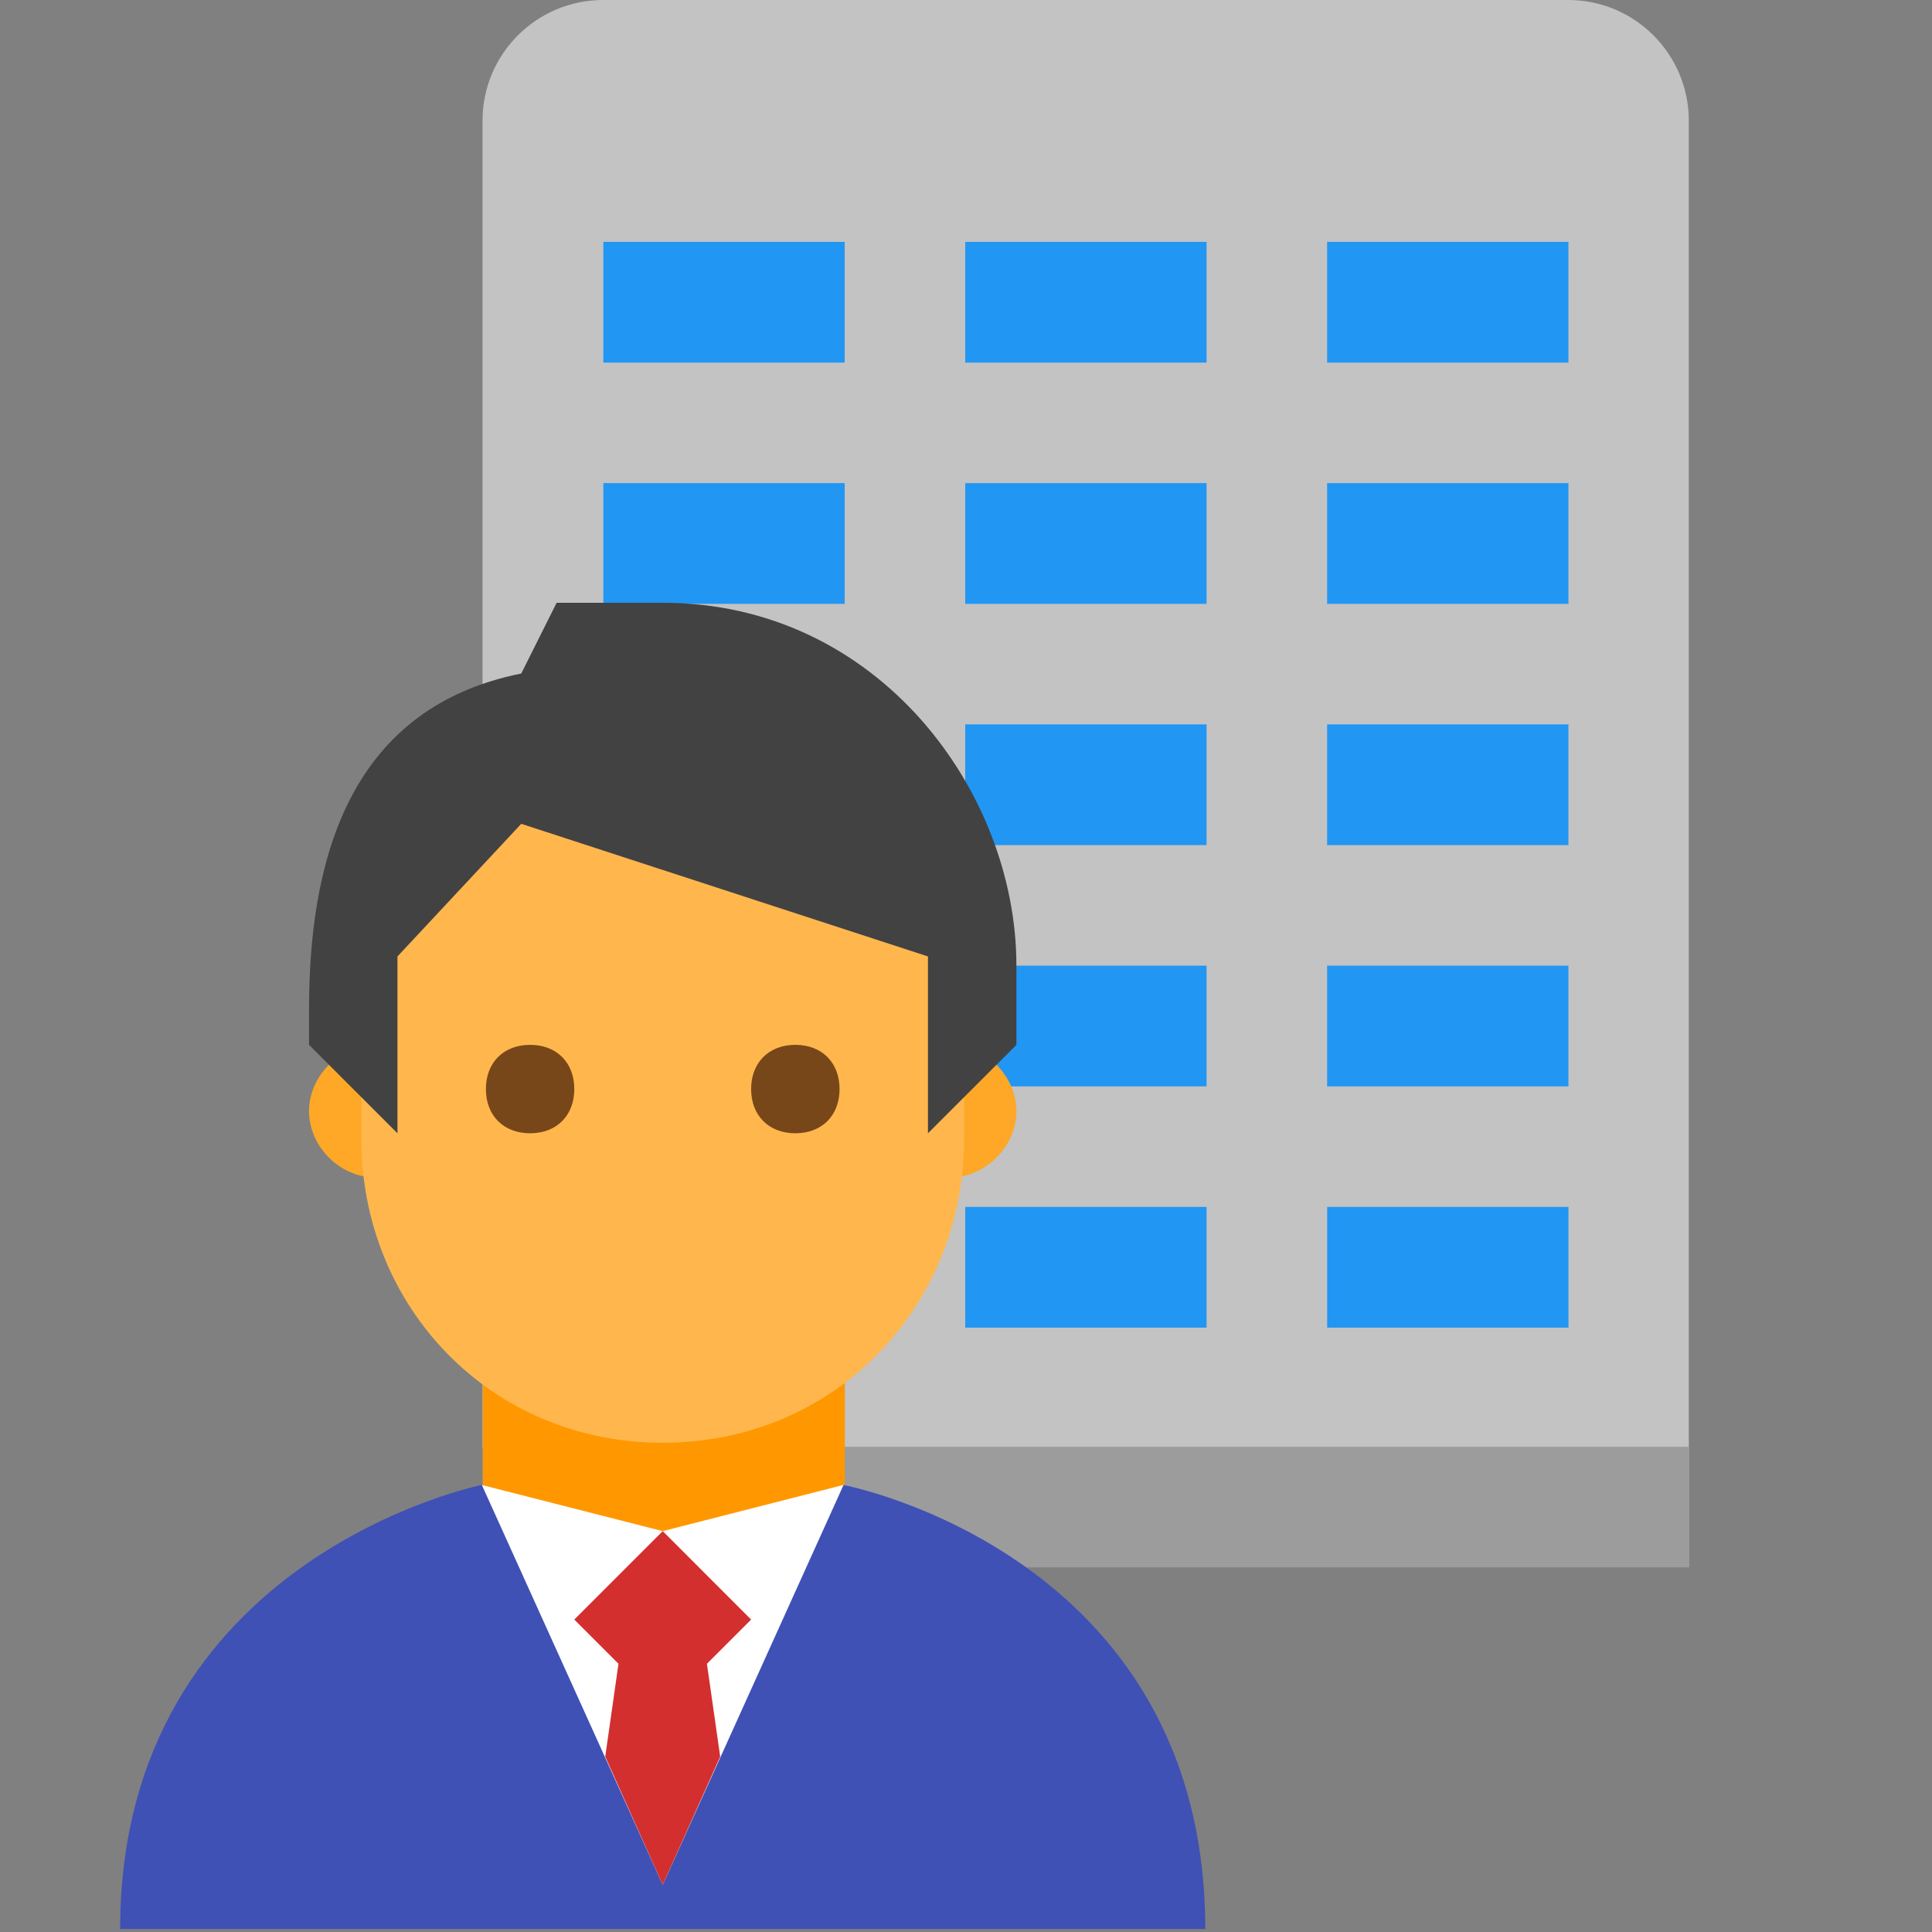 <?xml version="1.0" encoding="UTF-8" standalone="no"?>
<!DOCTYPE svg PUBLIC "-//W3C//DTD SVG 1.1//EN" "http://www.w3.org/Graphics/SVG/1.1/DTD/svg11.dtd">
<svg width="100%" height="100%" viewBox="0 0 16 16" version="1.1" xmlns="http://www.w3.org/2000/svg" xmlns:xlink="http://www.w3.org/1999/xlink" xml:space="preserve" xmlns:serif="http://www.serif.com/" style="fill-rule:evenodd;clip-rule:evenodd;stroke-linejoin:round;stroke-miterlimit:2;">
    <rect x="0" y="0" width="16" height="16" fill="#808080" stroke="none"/>
    <g transform="matrix(0.333,0,0,0.333,0,0)">
        <g transform="matrix(1,0,0,1,6,0)">
            <g transform="matrix(3,0,0,2.786,-3,0)">
                <path d="M13,1.077C13,0.483 12.552,0 12,0L4,0C3.448,0 3,0.483 3,1.077L3,12.923C4.769,12.904 3.448,12.923 4,12.923L12,12.923C12.552,12.923 11.882,12.926 13,12.923L13,1.077Z" style="fill:rgb(195,195,195);"/>
            </g>
            <g transform="matrix(1.034,0,0,1.343,-0.923,-17.989)">
                <rect x="6.698" y="40.186" width="29.023" height="2.233" style="fill:rgb(156,156,156);"/>
            </g>
            <g transform="matrix(0.896,0,0,0.538,-11.999,-11.401)">
                <rect x="23.442" y="32.372" width="6.698" height="5.581" style="fill:rgb(33,150,243);"/>
            </g>
            <g transform="matrix(0.896,0,0,0.538,6.001,-11.401)">
                <rect x="23.442" y="32.372" width="6.698" height="5.581" style="fill:rgb(33,150,243);"/>
            </g>
            <g transform="matrix(0.896,0,0,0.538,-2.999,-11.401)">
                <rect x="23.442" y="32.372" width="6.698" height="5.581" style="fill:rgb(33,150,243);"/>
            </g>
            <g transform="matrix(0.896,0,0,0.538,-11.999,-5.401)">
                <rect x="23.442" y="32.372" width="6.698" height="5.581" style="fill:rgb(33,150,243);"/>
            </g>
            <g transform="matrix(0.896,0,0,0.538,6.001,-5.401)">
                <rect x="23.442" y="32.372" width="6.698" height="5.581" style="fill:rgb(33,150,243);"/>
            </g>
            <g transform="matrix(0.896,0,0,0.538,-2.999,-5.401)">
                <rect x="23.442" y="32.372" width="6.698" height="5.581" style="fill:rgb(33,150,243);"/>
            </g>
            <g transform="matrix(0.896,0,0,0.538,-11.999,0.599)">
                <rect x="23.442" y="32.372" width="6.698" height="5.581" style="fill:rgb(33,150,243);"/>
            </g>
            <g transform="matrix(0.896,0,0,0.538,6.001,0.599)">
                <rect x="23.442" y="32.372" width="6.698" height="5.581" style="fill:rgb(33,150,243);"/>
            </g>
            <g transform="matrix(0.896,0,0,0.538,-2.999,0.599)">
                <rect x="23.442" y="32.372" width="6.698" height="5.581" style="fill:rgb(33,150,243);"/>
            </g>
            <g transform="matrix(0.896,0,0,0.538,-11.999,6.599)">
                <rect x="23.442" y="32.372" width="6.698" height="5.581" style="fill:rgb(33,150,243);"/>
            </g>
            <g transform="matrix(0.896,0,0,0.538,6.001,6.599)">
                <rect x="23.442" y="32.372" width="6.698" height="5.581" style="fill:rgb(33,150,243);"/>
            </g>
            <g transform="matrix(0.896,0,0,0.538,-2.999,6.599)">
                <rect x="23.442" y="32.372" width="6.698" height="5.581" style="fill:rgb(33,150,243);"/>
            </g>
            <g transform="matrix(0.896,0,0,0.538,-11.998,12.599)">
                <rect x="23.442" y="32.372" width="6.698" height="5.581" style="fill:rgb(33,150,243);"/>
            </g>
            <g transform="matrix(0.896,0,0,0.538,6.002,12.599)">
                <rect x="23.442" y="32.372" width="6.698" height="5.581" style="fill:rgb(33,150,243);"/>
            </g>
            <g transform="matrix(0.896,0,0,0.538,-2.999,12.599)">
                <rect x="23.442" y="32.372" width="6.698" height="5.581" style="fill:rgb(33,150,243);"/>
            </g>
        </g>
        <g transform="matrix(1.222,0,0,1.222,-25.761,-10.667)">
            <g transform="matrix(0.806,0,0,0.806,6.677,9.3)">
                <path d="M25.674,27.349C25.674,26.456 26.456,25.674 27.349,25.674C28.242,25.674 29.023,26.456 29.023,27.349C29.023,28.242 28.242,29.023 27.349,29.023C26.456,29.023 25.674,28.242 25.674,27.349M40.186,27.349C40.186,28.242 40.967,29.023 41.86,29.023C42.753,29.023 43.535,28.242 43.535,27.349C43.535,26.456 42.753,25.674 41.86,25.674C40.967,25.674 40.186,26.456 40.186,27.349" style="fill:rgb(255,167,38);fill-rule:nonzero;"/>
            </g>
            <g transform="matrix(0.825,0,0,0.806,6.042,9.3)">
                <path d="M30.14,36.837L30.14,32.372L39.07,32.372L39.07,36.837C39.07,36.837 39.07,41.302 34.605,41.302C30.14,41.302 30.14,36.837 30.14,36.837Z" style="fill:rgb(255,152,0);fill-rule:nonzero;"/>
            </g>
            <g transform="matrix(0.806,0,0,0.806,6.677,9.3)">
                <path d="M26.994,28.044C26.994,32.285 30.251,35.721 34.605,35.721C38.958,35.721 42.215,32.285 42.215,28.044L42.215,23.158C42.215,18.916 26.994,16.572 26.994,23.158L26.994,28.044Z" style="fill:rgb(255,183,77);fill-rule:nonzero;"/>
            </g>
            <g transform="matrix(0.806,0,0,0.806,6.677,9.3)">
                <path d="M31.926,14.512L31.033,16.298C26.567,17.191 25.674,21.209 25.674,24.781L25.674,25.674L27.907,27.907L27.907,23.442L31.033,20.093L41.302,23.442L41.302,27.907L43.535,25.674L43.535,23.665C43.535,19.312 40.074,14.512 34.605,14.512L31.926,14.512Z" style="fill:rgb(66,66,66);fill-rule:nonzero;"/>
            </g>
            <g transform="matrix(0.806,0,0,0.806,6.677,9.3)">
                <path d="M32.372,26.791C32.372,27.46 31.926,27.907 31.256,27.907C30.586,27.907 30.14,27.46 30.14,26.791C30.14,26.121 30.586,25.674 31.256,25.674C31.926,25.674 32.372,26.121 32.372,26.791M39.07,26.791C39.07,26.121 38.623,25.674 37.953,25.674C37.284,25.674 36.837,26.121 36.837,26.791C36.837,27.46 37.284,27.907 37.953,27.907C38.623,27.907 39.07,27.46 39.07,26.791" style="fill:rgb(120,71,25);fill-rule:nonzero;"/>
            </g>
            <g transform="matrix(0.806,0,0,0.806,6.677,9.3)">
                <path d="M30.038,36.786C30.038,36.786 20.905,38.623 20.905,48L48.304,48C48.304,38.512 39.171,36.788 39.171,36.788L34.605,39.07" style="fill:rgb(63,81,181);fill-rule:nonzero;"/>
            </g>
            <g transform="matrix(0.806,0,0,0.806,6.677,9.3)">
                <path d="M39.171,36.786L34.605,37.953L30.038,36.788L34.605,46.884L39.171,36.786Z" style="fill:white;fill-rule:nonzero;"/>
            </g>
            <g transform="matrix(0.806,0,0,0.806,6.677,9.3)">
                <path d="M36.837,40.186L34.605,37.953L32.372,40.186L33.488,41.302L33.153,43.647L34.605,46.884L36.056,43.647L35.721,41.302L36.837,40.186Z" style="fill:rgb(211,47,47);fill-rule:nonzero;"/>
            </g>
        </g>
    </g>
</svg>
